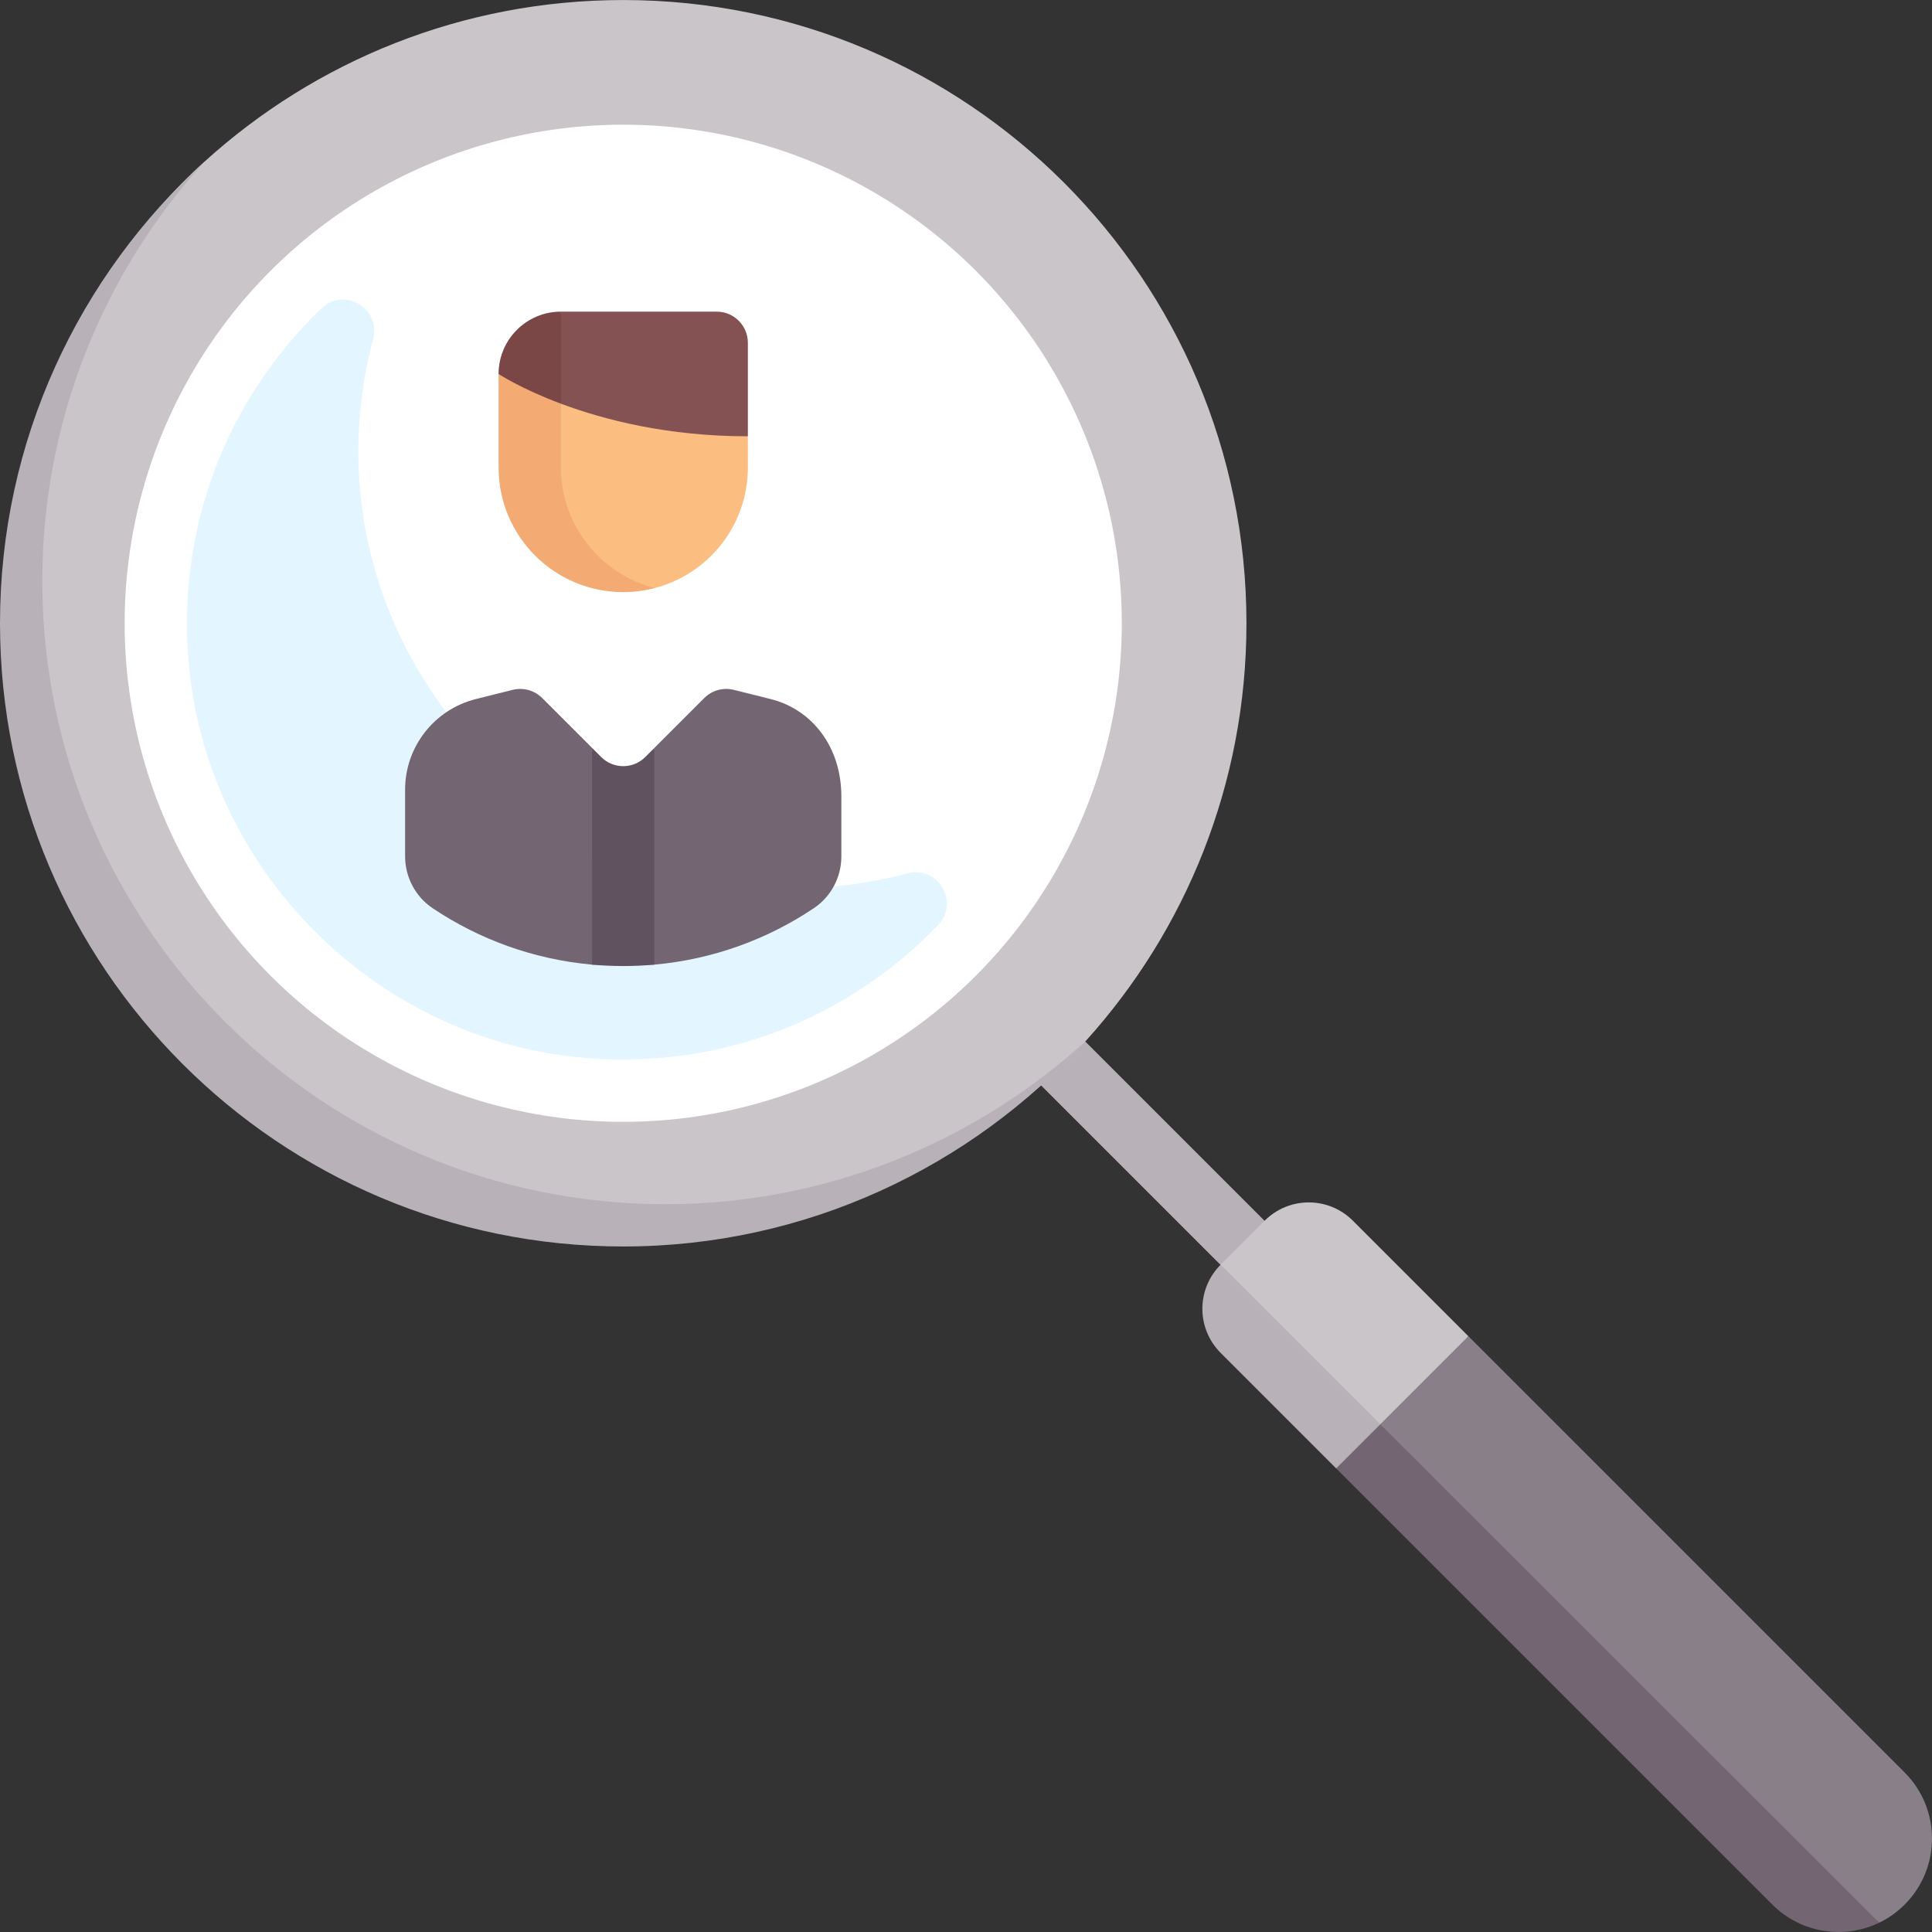 <svg id="Capa_1" enable-background="new 0 0 512 512" height="512" viewBox="0 0 512 512" width="512" xmlns="http://www.w3.org/2000/svg"><rect x="0" y="0" width="512" height="512" fill="#333333" stroke="none"/><g><path d="m296.581 264.976h16.514v79.743h-16.514z" fill="#b8b2b8" transform="matrix(.707 -.707 .707 .707 -126.275 304.841)"/><path d="m330.323 165.17c0 42.639-16.158 81.504-42.684 110.806-30.221 33.383-73.9 50.437-122.477 50.437-91.217.001-160.262-70.027-160.262-161.243 0-48.497 16.003-92.111 49.29-122.327 29.321-26.616 68.252-42.834 110.971-42.834 91.216 0 165.162 73.945 165.162 165.161z" fill="#c9c5c9"/><circle cx="165.161" cy="165.17" fill="#fff" r="132.129"/><path d="m208.36 235.343c-61.305-1.157-112.214-52.066-113.371-113.371-.209-11.096 1.154-21.837 3.875-32.024 2.192-8.205-7.591-14.06-13.721-8.182-24.836 23.816-39.066 58.597-34.864 96.582 5.857 52.943 48.762 95.848 101.705 101.705 37.984 4.202 72.766-10.027 96.582-34.864 5.878-6.13.023-15.913-8.182-13.721-10.188 2.72-20.929 4.084-32.024 3.875z" fill="#e3f5ff"/><path d="m204.202 185.253-9.731-2.433c-2.814-.704-5.791.121-7.842 2.172l-13.21 13.209-2.419 15.597h-11.678l-2.419-15.596-13.21-13.209c-2.051-2.051-5.028-2.876-7.842-2.172l-9.731 2.433c-11.029 2.757-18.766 12.666-18.766 24.034v17.628c0 5.512 2.722 10.699 7.301 13.768 12.292 8.239 26.706 13.555 42.25 14.956h16.514c15.544-1.4 29.956-6.717 42.247-14.955 4.579-3.069 7.301-8.202 7.301-13.714v-15.875c.001-13.184-7.736-23.086-18.765-25.843z" fill="#736572"/><path d="m358.517 323.49c-6.45-6.45-16.907-6.45-23.357 0l-11.679 11.679 4.892 18.465 35.766 35.766 24.992-35.296z" fill="#c9c5c9"/><path d="m323.481 335.168c-6.45 6.45-6.45 16.908 0 23.357l30.613 30.613 16.852-6.547z" fill="#b8b2b8"/><path d="m140.429 99.105v24.774c0 18.243 6.489 31.887 24.732 31.887 2.876 0 8.327.087 8.327.087 14.212-3.691 24.706-16.607 24.706-31.974v-8.258z" fill="#fbbd80"/><path d="m148.645 123.88v-20.645l-16.516-4.129v24.774c0 18.243 14.789 33.032 33.032 33.032 2.869 0 5.672-.371 8.327-1.058-14.222-3.684-24.843-16.6-24.843-31.974z" fill="#f4aa73"/><path d="m189.936 82.589h-41.291l-3.004 12.73 3.003 11.664c11.376 4.252 28.269 8.639 49.549 8.639v-24.774c.001-4.562-3.697-8.259-8.257-8.259z" fill="#845252"/><path d="m176.371 319.121c-91.216 0-165.161-73.945-165.161-165.161 0-42.754 16.325-81.787 42.979-111.117-33.246 30.213-54.189 73.864-54.189 122.327 0 91.216 73.945 165.161 165.161 165.161 48.462 0 92.264-21.11 122.477-54.355-29.329 26.653-68.514 43.145-111.267 43.145z" fill="#b8b2b8"/><path d="m156.903 255.639c2.724.246 5.47.37 8.258.37s5.534-.124 8.258-.37v-57.436l-2.419 2.418c-3.225 3.225-8.454 3.225-11.678 0l-2.419-2.419z" fill="#615260"/><path d="m148.645 82.589c-9.121 0-16.516 7.394-16.516 16.516 0 0 5.848 3.885 16.516 7.877z" fill="#7a4646"/><path d="m504.744 469.716-115.614-115.613-23.348 23.348 41.143 53.324 91.069 78.77c2.438-1.177 4.727-2.771 6.749-4.794 9.676-9.674 9.676-25.36.001-35.035z" fill="#887f88"/><path d="m497.995 509.546-132.212-132.095-11.688 11.688 115.613 115.613c7.641 7.642 19.069 9.223 28.287 4.794z" fill="#736572"/></g></svg>